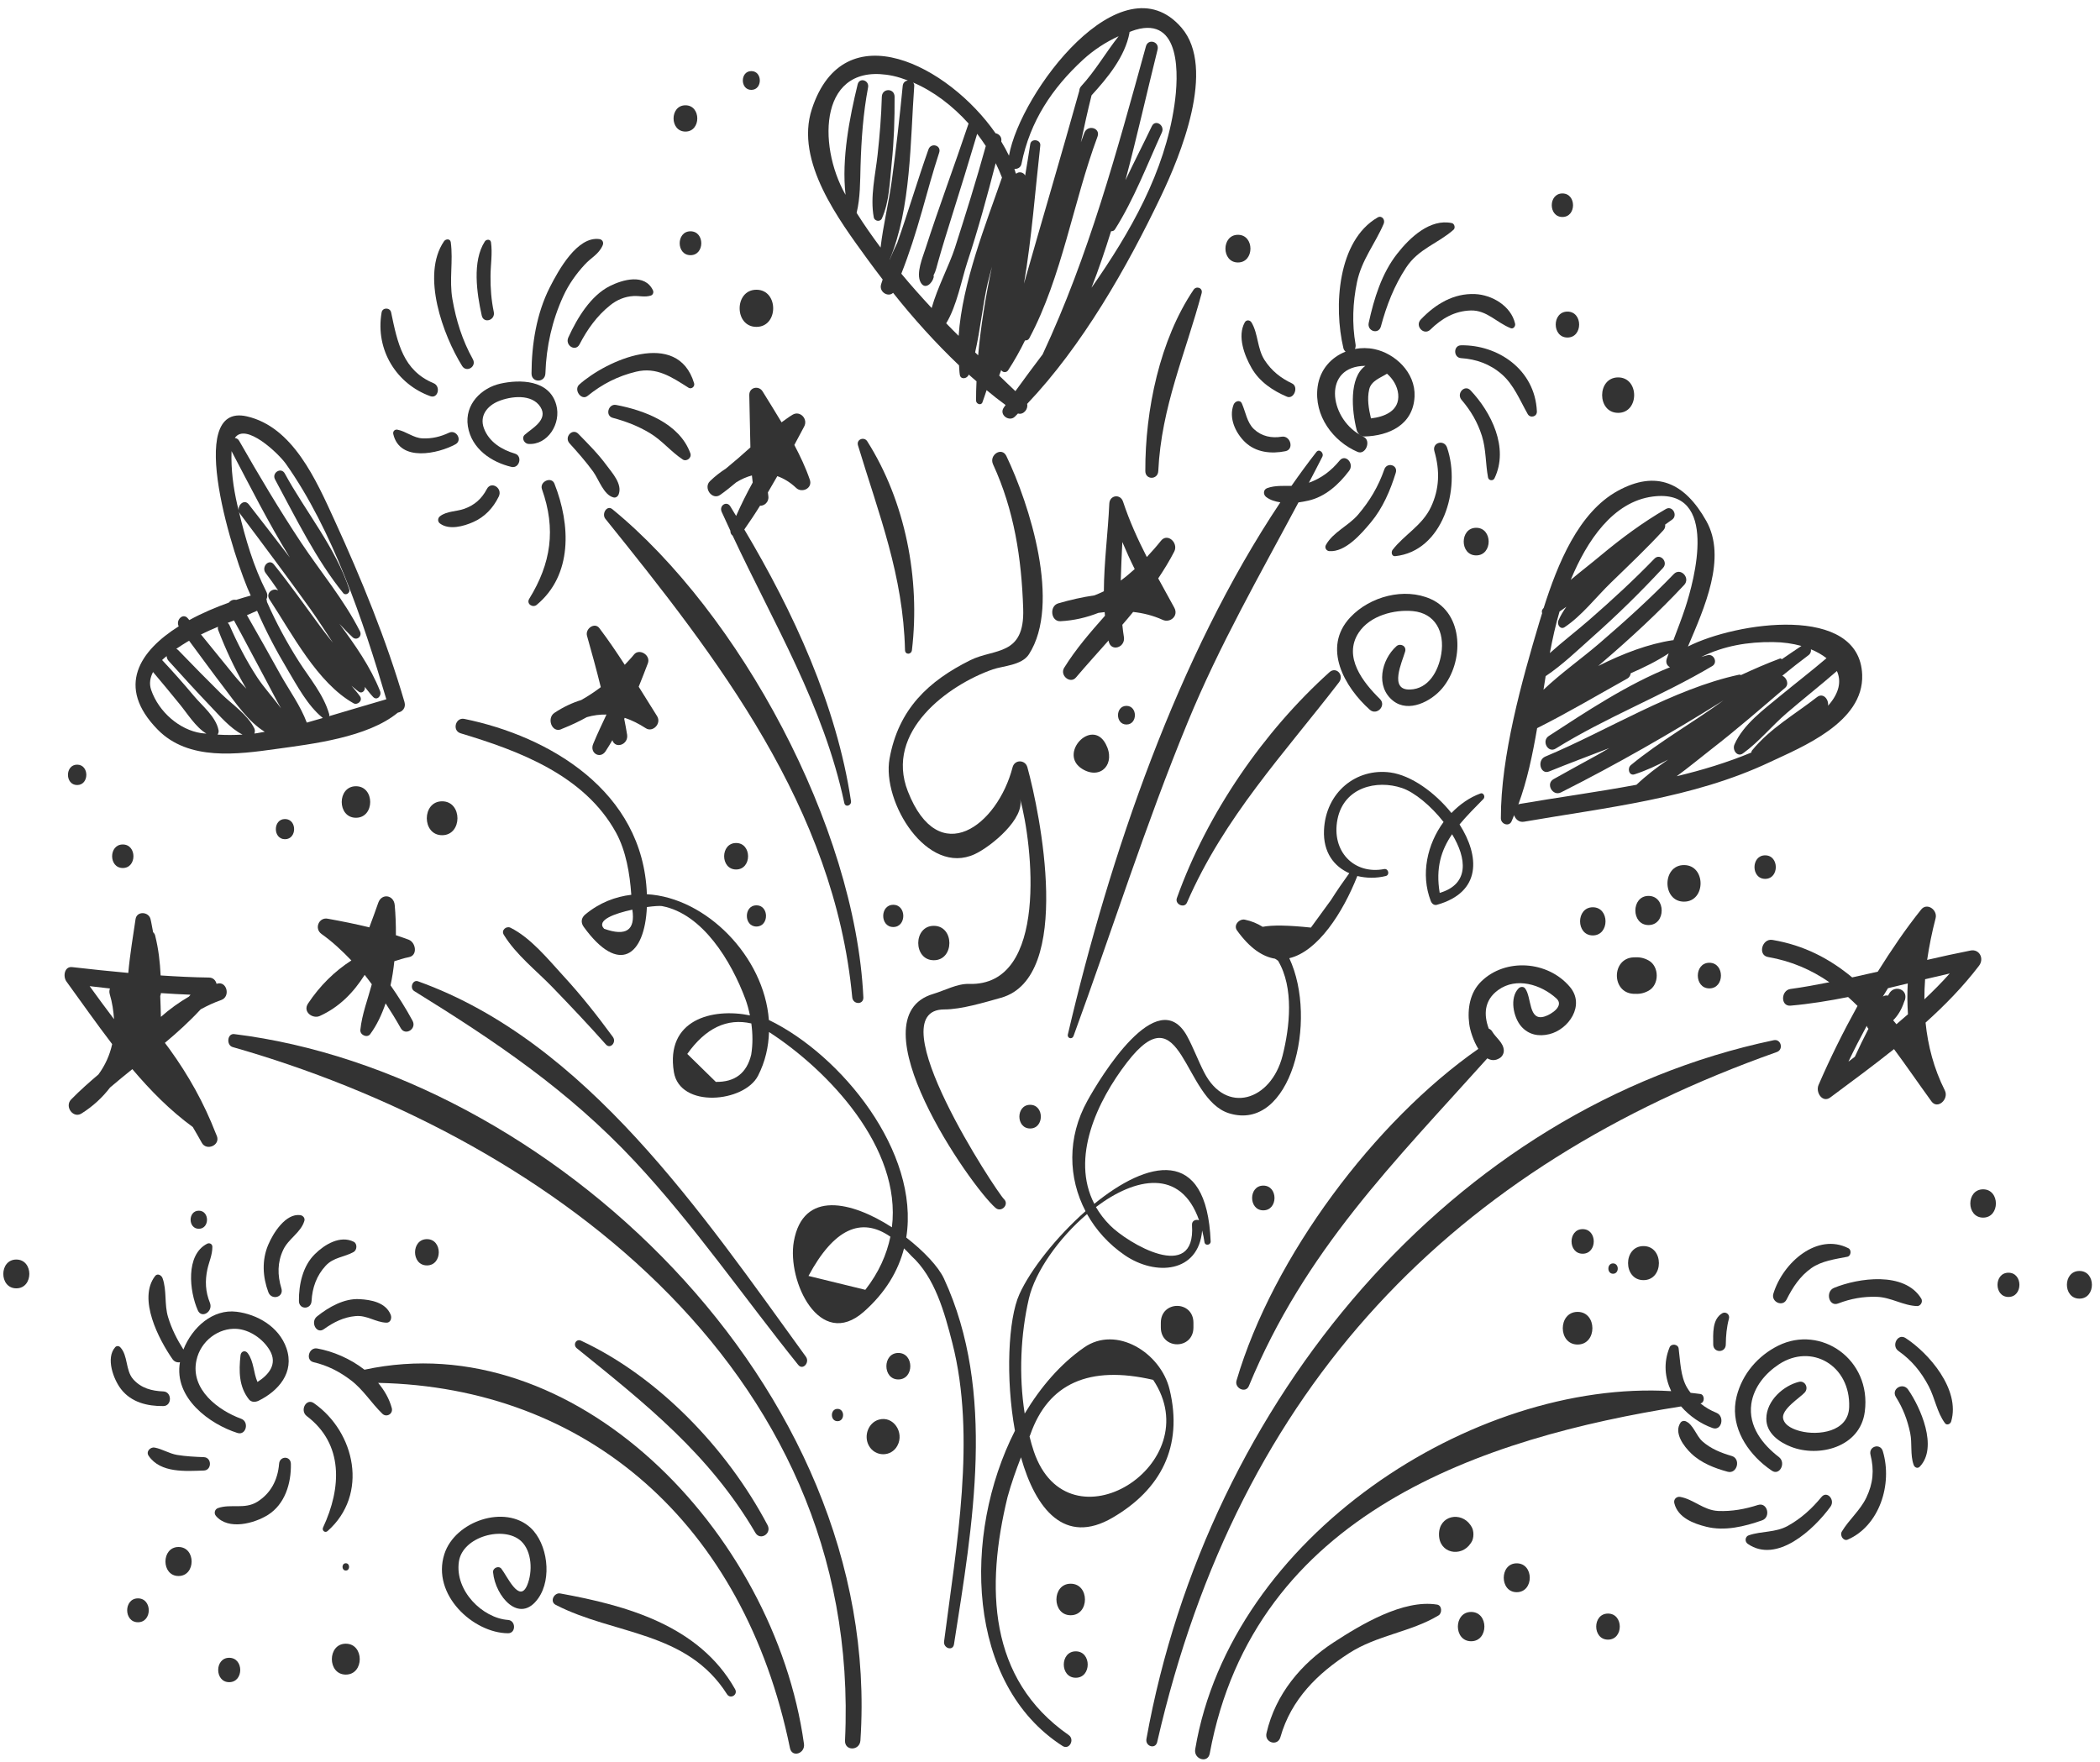 <svg width="205" height="172" viewBox="0 0 205 172" fill="none" xmlns="http://www.w3.org/2000/svg">
<path fill-rule="evenodd" clip-rule="evenodd" d="M100.919 141.704C100.759 141.232 100.625 140.746 100.503 140.254C100.529 140.192 100.548 140.13 100.58 140.069C102.331 135.06 106.333 133.281 112.571 134.725C118.075 142.956 104.281 151.618 100.919 141.704ZM117.052 119.139C116.733 119.029 116.33 119.173 116.362 119.618C116.752 125.365 110.078 121.376 108.359 119.638C107.79 119.07 107.343 118.468 106.985 117.853C110.846 114.938 115.275 114.062 117.052 119.139ZM140.543 87.179C140.134 84.75 140.684 83.005 141.751 81.452C143.176 83.799 143.464 86.317 140.543 87.179ZM114.169 135.642C113.3 132.077 108.979 129.368 105.828 131.564C103.533 133.158 101.596 135.409 100.03 138.016C99.442 134.294 99.634 130.264 100.439 126.788C101.059 124.134 103.373 120.87 106.115 118.537C106.991 120.104 108.238 121.486 109.797 122.553C112.808 124.613 116.995 124.284 117.353 120.145C117.442 120.507 117.525 120.884 117.583 121.294C117.647 121.664 118.196 121.575 118.184 121.205C117.8 111.797 111.964 113.35 106.825 117.538C104.498 113.042 107.113 107.494 110.027 103.717C115.441 96.704 115.467 107.302 119.98 108.698C126.007 110.566 128.705 99.639 125.86 93.556C128.641 92.899 131.083 89.129 132.502 85.53C133.384 85.749 134.349 85.763 135.282 85.53C135.704 85.421 135.525 84.771 135.116 84.853C132.201 85.414 129.939 83.135 130.565 79.988C131.191 76.861 134.394 76.109 136.855 76.937C138.076 77.347 139.686 78.674 140.92 80.255C139.328 82.417 138.657 85.352 139.674 87.98C139.782 88.24 139.993 88.418 140.275 88.342C144.659 87.104 144.436 83.567 142.48 80.495C143.164 79.673 143.956 78.873 144.813 78.004C145.024 77.785 144.806 77.361 144.525 77.47C143.451 77.86 142.499 78.538 141.687 79.379C140.051 77.34 137.743 75.705 135.743 75.424C132.387 74.959 129.402 77.368 129.248 81.062C129.152 83.218 130.233 84.607 131.716 85.257C131.096 86.112 130.501 86.974 129.939 87.864C129.28 88.76 128.628 89.663 127.97 90.566C125.765 90.334 124.211 90.306 123.259 90.491C122.741 90.169 122.166 89.923 121.52 89.793C121.015 89.683 120.363 90.299 120.76 90.853C122.006 92.585 123.259 93.412 124.467 93.604C124.569 93.672 124.652 93.734 124.761 93.802C126.327 96.43 125.912 100.268 125.202 103.074C124.077 107.494 119.673 108.862 117.544 104.695C116.95 103.539 116.502 102.3 115.876 101.151C112.993 95.93 107.375 105.263 106.16 107.459C104.147 111.079 104.281 115.034 105.968 118.256C103.118 120.774 100.593 123.976 99.512 126.364C98.413 128.8 98.151 134.575 99.078 139.693C93.907 149.874 94.348 164.461 103.731 170.475C104.383 170.893 104.946 169.839 104.319 169.401C96.451 163.921 96.221 154.951 98.355 146.165C98.72 144.838 99.174 143.558 99.666 142.286C101.098 147.356 103.942 150.914 108.615 148.177C113.274 145.46 115.537 141.259 114.169 135.642Z" fill="#333333"/>
<path fill-rule="evenodd" clip-rule="evenodd" d="M84.472 125.933C82.625 125.482 80.771 125.03 78.924 124.578C81.385 119.994 84.05 118.756 86.92 120.747C86.556 122.485 85.802 124.229 84.472 125.933ZM73.331 102.978C72.896 104.777 71.746 105.66 69.879 105.632C68.952 104.729 68.019 103.812 67.092 102.902C68.895 100.364 70.985 99.386 73.344 99.926C73.484 100.939 73.497 101.965 73.331 102.978ZM58.974 90.682C58.182 89.855 59.952 89.198 61.729 88.815C62.036 90.819 61.122 91.449 58.974 90.682ZM88.467 120.829C89.803 112.488 82.139 103.012 75.063 99.591H75.057C74.596 93.392 68.933 87.631 63.148 87.309C62.79 77.245 53.618 71.88 45.321 70.19C44.471 70.019 44.113 71.326 44.956 71.593C50.543 73.276 57.038 75.637 60.144 81.309C61.109 83.088 61.48 85.284 61.627 87.364C60.074 87.549 58.54 88.124 57.14 89.28C56.731 89.615 56.673 90.08 56.993 90.511C60.413 95.226 62.937 93.351 63.148 88.561C63.851 88.466 64.42 88.431 64.618 88.466C68.601 89.218 71.388 93.857 72.762 97.538C72.954 98.051 73.094 98.599 73.209 99.139C69.528 98.387 64.957 99.557 65.782 104.661C66.364 108.253 72.666 107.651 74.002 105.024C74.712 103.635 75.025 102.198 75.069 100.761C80.841 104.497 88.032 112.057 87.067 119.83C83.162 117.305 78.387 116.149 77.492 121.219C76.814 125.085 80.017 131.872 84.325 128.075C86.441 126.207 87.681 124.099 88.25 121.889C88.486 122.129 88.723 122.341 88.966 122.622C91.267 124.708 92.207 128.157 92.967 131.126C95.319 140.308 93.344 151.023 92.162 160.26C92.072 160.931 93.018 161.238 93.127 160.547C94.949 148.902 97.263 135.895 92.149 124.838C91.612 123.682 90.206 122.177 88.467 120.829Z" fill="#333333"/>
<path fill-rule="evenodd" clip-rule="evenodd" d="M100.292 74.911C100.082 74.159 99.052 74.138 98.848 74.911C97.378 80.59 91.65 84.976 88.627 77.272C86.326 71.422 92.571 66.872 96.924 65.353C97.927 65.011 99.743 64.963 100.439 63.889C103.616 58.969 100.491 49.219 98.241 44.525C97.8 43.595 96.515 44.416 96.943 45.34C99.001 49.814 99.724 54.494 99.883 59.441C100.037 64.087 97.064 63.293 94.725 64.457C90.653 66.482 87.713 69.212 86.837 74.07C86.07 78.319 90.513 85.571 95.172 83.389C96.764 82.643 100.107 79.892 99.57 77.956C100.791 82.356 102.421 96.314 94.591 96.067C93.453 96.026 92.2 96.717 91.114 97.039C83.283 99.344 94.731 115.814 97.186 117.935C97.748 118.427 98.56 117.599 97.998 117.066C97.295 116.395 85.533 98.558 92.181 98.558C93.837 98.558 96.048 97.887 97.71 97.422C104.831 95.424 101.501 79.29 100.292 74.911Z" fill="#333333"/>
<path fill-rule="evenodd" clip-rule="evenodd" d="M173.449 102.718C174.14 102.472 173.859 101.411 173.149 101.562C141.771 108.157 117.851 136.799 111.913 169.784C111.785 170.51 112.789 170.824 112.962 170.092C120.984 135.102 142.071 113.836 173.449 102.718Z" fill="#333333"/>
<path fill-rule="evenodd" clip-rule="evenodd" d="M123.7 47.659C123.323 47.796 123.285 48.275 123.598 48.521C123.994 48.829 124.48 48.966 124.985 49.048C114.937 64.094 108.327 83.553 104.243 101C104.16 101.384 104.658 101.514 104.792 101.165C108.538 90.936 111.804 80.556 115.953 70.491C119.034 63.006 122.99 56.116 126.755 49.055C127.094 49.007 127.427 48.946 127.727 48.877C129.357 48.508 130.687 47.317 131.703 45.962C132.227 45.271 131.345 44.279 130.776 44.963C129.919 46.003 128.961 46.708 127.772 47.132C128.213 46.291 128.654 45.449 129.082 44.601C129.274 44.224 128.782 43.773 128.507 44.129C127.669 45.203 126.864 46.304 126.071 47.44C125.266 47.447 124.454 47.386 123.7 47.659Z" fill="#333333"/>
<path fill-rule="evenodd" clip-rule="evenodd" d="M84.28 97.374C83.481 80.625 72.142 59.831 59.773 49.712C59.236 49.281 58.712 50.177 59.096 50.656C69.975 64.162 81.461 78.839 83.194 97.374C83.264 98.099 84.312 98.127 84.28 97.374Z" fill="#333333"/>
<path fill-rule="evenodd" clip-rule="evenodd" d="M70.288 48.33C70.838 47.947 71.356 47.522 71.873 47.091C72.372 46.783 72.883 46.558 73.401 46.421C73.42 46.653 73.458 46.879 73.478 47.112C72.889 48.179 72.346 49.267 71.86 50.376C71.669 50.068 71.483 49.746 71.291 49.438C70.94 48.87 70.179 49.356 70.448 49.972C70.723 50.588 71.01 51.197 71.298 51.819C71.291 52.018 71.368 52.189 71.522 52.305C75.529 60.878 80.394 68.877 82.42 78.401C82.516 78.866 83.142 78.661 83.072 78.209C81.666 68.843 77.441 59.729 72.659 51.696C73.184 50.943 73.701 50.177 74.194 49.377C74.603 49.404 75.082 49.021 75.005 48.446C74.986 48.323 74.98 48.2 74.961 48.077C75.274 47.55 75.581 47.023 75.881 46.489C76.507 46.708 77.134 47.084 77.735 47.652C78.278 48.159 79.352 47.687 79.052 46.831C78.642 45.634 78.112 44.532 77.543 43.444C77.863 42.849 78.176 42.254 78.495 41.659C78.911 40.899 78.093 40.071 77.389 40.482C77.006 40.701 76.661 40.981 76.296 41.234C75.689 40.222 75.063 39.216 74.436 38.203C74.072 37.622 73.126 37.8 73.145 38.58C73.196 40.297 73.203 41.987 73.254 43.684C72.474 44.389 71.681 45.08 70.87 45.743C70.333 46.092 69.809 46.489 69.31 46.975C68.632 47.632 69.514 48.857 70.288 48.33Z" fill="#333333"/>
<path fill-rule="evenodd" clip-rule="evenodd" d="M53.241 36.459C53.33 33.811 53.899 31.286 54.992 28.905C55.523 27.749 56.245 26.743 57.082 25.833C57.728 25.128 58.437 24.848 58.834 23.951C58.962 23.65 58.795 23.377 58.501 23.343C56.353 23.055 54.532 26.36 53.663 28.07C52.378 30.609 51.898 33.599 51.886 36.459C51.879 37.396 53.209 37.389 53.241 36.459Z" fill="#333333"/>
<path fill-rule="evenodd" clip-rule="evenodd" d="M55.484 32.942C55.126 33.715 56.168 34.386 56.571 33.626C57.338 32.141 58.284 30.828 59.562 29.808C60.233 29.268 60.994 28.953 61.838 28.905C62.439 28.871 62.944 29.042 63.538 28.857C63.749 28.789 63.832 28.535 63.736 28.337C62.937 26.674 60.777 27.304 59.524 27.933C57.664 28.871 56.353 31.04 55.484 32.942Z" fill="#333333"/>
<path fill-rule="evenodd" clip-rule="evenodd" d="M57.351 38.662C58.782 37.499 60.317 36.719 62.081 36.294C64.101 35.802 65.571 36.815 67.22 37.861C67.489 38.032 67.859 37.745 67.757 37.417C66.153 32.059 59.198 35.179 56.545 37.547C55.976 38.06 56.75 39.141 57.351 38.662Z" fill="#333333"/>
<path fill-rule="evenodd" clip-rule="evenodd" d="M63.442 42.288C64.631 43 65.507 44.115 66.657 44.868C67.009 45.093 67.552 44.717 67.392 44.259C66.319 41.296 62.822 40.044 60.144 39.538C59.383 39.394 59.044 40.591 59.818 40.797C61.096 41.139 62.292 41.597 63.442 42.288Z" fill="#333333"/>
<path fill-rule="evenodd" clip-rule="evenodd" d="M56.456 42.357C55.887 41.768 55.049 42.671 55.593 43.28C56.398 44.17 57.197 45.073 57.907 46.051C58.469 46.838 58.923 48.302 59.869 48.562C60.112 48.631 60.323 48.48 60.406 48.234C60.751 47.235 59.754 46.168 59.211 45.429C58.392 44.313 57.408 43.335 56.456 42.357Z" fill="#333333"/>
<path fill-rule="evenodd" clip-rule="evenodd" d="M52.39 59.058C55.906 56.144 55.708 51.231 54.123 47.221C53.829 46.482 52.64 47.023 52.908 47.769C54.295 51.676 53.79 55.008 51.668 58.456C51.349 58.969 52.013 59.373 52.39 59.058Z" fill="#333333"/>
<path fill-rule="evenodd" clip-rule="evenodd" d="M46.196 50.971C47.302 50.485 48.14 49.609 48.689 48.48C49.092 47.653 47.948 46.927 47.526 47.748C47.014 48.72 46.311 49.322 45.327 49.678C44.566 49.952 43.633 49.89 42.962 50.396C42.713 50.588 42.7 50.937 42.962 51.121C43.863 51.778 45.27 51.382 46.196 50.971Z" fill="#333333"/>
<path fill-rule="evenodd" clip-rule="evenodd" d="M44.458 43.382C45.174 42.993 44.547 41.912 43.838 42.247C42.994 42.644 42.163 42.842 41.243 42.801C40.361 42.767 39.638 42.11 38.794 41.953C38.551 41.905 38.328 42.103 38.392 42.384C39.037 45.154 42.802 44.285 44.458 43.382Z" fill="#333333"/>
<path fill-rule="evenodd" clip-rule="evenodd" d="M42.01 38.682C42.764 38.949 43.052 37.718 42.329 37.416C39.351 36.178 38.807 33.51 38.181 30.499C38.079 30.013 37.343 30 37.254 30.499C36.608 34.214 38.763 37.519 42.01 38.682Z" fill="#333333"/>
<path fill-rule="evenodd" clip-rule="evenodd" d="M46.158 35.07C45.135 33.229 44.528 31.3 44.164 29.206C43.838 27.338 44.253 25.491 44.004 23.65C43.947 23.274 43.505 23.322 43.346 23.555C41.083 26.852 43.263 32.757 45.11 35.727C45.538 36.425 46.561 35.795 46.158 35.07Z" fill="#333333"/>
<path fill-rule="evenodd" clip-rule="evenodd" d="M48.203 30.458C47.961 29.295 47.871 28.139 47.884 26.955C47.89 25.84 48.088 24.759 47.929 23.65C47.877 23.329 47.475 23.356 47.334 23.568C46.075 25.505 46.548 28.659 47.027 30.807C47.206 31.628 48.37 31.279 48.203 30.458Z" fill="#333333"/>
<path fill-rule="evenodd" clip-rule="evenodd" d="M133.288 35.72C131.677 36.849 131.952 40.085 132.438 41.987C132.489 42.165 132.591 42.322 132.732 42.439C129.728 40.701 129.12 35.74 133.288 35.72ZM133.659 38.019C133.851 37.177 134.771 36.89 135.397 36.486C135.979 36.992 136.407 37.69 136.491 38.47C136.657 40.133 135.129 40.701 133.831 40.851C133.614 39.921 133.441 38.956 133.659 38.019ZM132.527 44.122C133.314 44.464 133.889 43.007 133.109 42.651C132.975 42.589 132.86 42.514 132.738 42.446C132.879 42.555 133.045 42.623 133.218 42.617C135.538 42.548 137.954 41.522 138.089 38.71C138.191 36.356 136.165 34.509 134.183 34.091C133.544 33.955 132.892 33.955 132.265 34.071C132.323 33.948 132.355 33.804 132.329 33.633C131.971 31.594 132.054 29.562 132.47 27.543C132.924 25.368 134.234 23.814 135.071 21.858C135.25 21.447 134.886 21.002 134.49 21.228C130.565 23.493 130.182 29.938 131.14 33.989C131.179 34.153 131.262 34.255 131.358 34.331C129.977 34.878 128.865 36.048 128.628 37.745C128.232 40.605 130.169 43.116 132.527 44.122Z" fill="#333333"/>
<path fill-rule="evenodd" clip-rule="evenodd" d="M134.803 31.867C135.353 29.815 136.107 27.885 137.258 26.134C138.472 24.28 140.351 23.794 141.892 22.432C142.096 22.254 141.988 21.837 141.726 21.782C139.616 21.331 137.641 23.171 136.382 24.786C134.886 26.695 134.132 29.131 133.614 31.519C133.435 32.346 134.586 32.695 134.803 31.867Z" fill="#333333"/>
<path fill-rule="evenodd" clip-rule="evenodd" d="M139.623 32.188C140.767 31.073 142.007 30.362 143.573 30.314C145.132 30.266 146.123 31.518 147.478 32.044C147.734 32.147 147.964 31.846 147.9 31.593C147.498 29.842 145.606 28.782 144.001 28.713C141.917 28.617 140.147 29.671 138.696 31.196C138.088 31.832 139.003 32.79 139.623 32.188Z" fill="#333333"/>
<path fill-rule="evenodd" clip-rule="evenodd" d="M142.62 34.967C144.097 35.063 145.452 35.535 146.609 36.548C147.772 37.56 148.373 39.086 149.134 40.427C149.37 40.851 150.054 40.701 150.029 40.167C149.85 36.055 146.181 33.647 142.62 33.715C141.86 33.729 141.873 34.919 142.62 34.967Z" fill="#333333"/>
<path fill-rule="evenodd" clip-rule="evenodd" d="M145.261 46.619C145.318 46.934 145.753 46.982 145.887 46.708C147.332 43.725 145.561 40.236 143.554 38.114C142.985 37.506 142.141 38.416 142.678 39.045C143.573 40.092 144.238 41.214 144.666 42.569C145.075 43.869 145.011 45.278 145.261 46.619Z" fill="#333333"/>
<path fill-rule="evenodd" clip-rule="evenodd" d="M135.947 53.68C135.775 53.899 135.858 54.337 136.19 54.303C140.824 53.831 142.659 47.748 141.259 43.698C140.978 42.877 139.776 43.198 140.025 44.06C140.569 45.956 140.524 47.728 139.687 49.507C138.83 51.32 137.111 52.182 135.947 53.68Z" fill="#333333"/>
<path fill-rule="evenodd" clip-rule="evenodd" d="M135.135 45.833C134.554 47.509 133.697 48.932 132.572 50.252C131.645 51.334 130.124 51.956 129.434 53.208C129.28 53.489 129.485 53.783 129.753 53.81C131.326 53.934 132.873 52.141 133.831 50.991C134.969 49.63 135.724 47.885 136.254 46.161C136.491 45.388 135.391 45.093 135.135 45.833Z" fill="#333333"/>
<path fill-rule="evenodd" clip-rule="evenodd" d="M125.483 44.053C126.359 43.876 125.976 42.5 125.119 42.637C124.141 42.801 123.163 42.61 122.409 41.898C121.725 41.255 121.603 40.236 121.233 39.401C121.047 38.983 120.549 39.175 120.421 39.51C119.922 40.824 120.619 42.275 121.539 43.164C122.62 44.197 124.122 44.327 125.483 44.053Z" fill="#333333"/>
<path fill-rule="evenodd" clip-rule="evenodd" d="M121.507 31.485C120.766 32.832 121.482 34.721 122.179 35.932C122.952 37.287 124.275 38.156 125.624 38.73C126.308 39.025 126.806 37.766 126.129 37.437C125.029 36.917 124.128 36.212 123.438 35.145C122.722 34.023 122.831 32.586 122.172 31.485C122.012 31.224 121.654 31.204 121.507 31.485Z" fill="#333333"/>
<path fill-rule="evenodd" clip-rule="evenodd" d="M45.672 41.611C46.024 43.842 48.005 45.135 49.923 45.586C50.709 45.771 51.042 44.512 50.255 44.286C49.009 43.917 47.756 43.178 47.245 41.83C46.772 40.571 47.596 39.613 48.645 39.182C49.846 38.682 51.924 38.416 52.761 39.743C53.547 40.995 51.924 41.823 51.227 42.446C50.869 42.767 51.189 43.315 51.572 43.342C53.445 43.486 54.813 41.365 54.301 39.524C53.624 37.054 50.722 37.034 48.843 37.458C47.015 37.868 45.34 39.462 45.672 41.611Z" fill="#333333"/>
<path fill-rule="evenodd" clip-rule="evenodd" d="M8.752 96.286C9.41 96.361 10.075 96.444 10.733 96.512C10.676 96.669 10.65 96.854 10.714 97.073C10.963 97.901 11.078 98.715 11.13 99.509C10.324 98.441 9.531 97.367 8.752 96.286ZM15.713 96.963C16.671 97.032 17.637 97.08 18.602 97.121C18.544 97.183 18.5 97.244 18.442 97.306C17.477 97.867 16.563 98.523 15.706 99.283C15.693 98.606 15.668 97.921 15.642 97.244C15.681 97.162 15.7 97.073 15.713 96.963ZM18.819 110.039C19.113 110.552 19.42 111.058 19.701 111.578C20.142 112.399 21.523 111.838 21.171 110.915C21.146 110.846 21.114 110.785 21.082 110.709C21.088 110.709 21.088 110.709 21.088 110.709C21.082 110.696 21.076 110.682 21.069 110.675C19.906 107.678 18.404 104.996 16.55 102.43C16.39 102.218 16.237 102.013 16.096 101.821C17.317 100.802 18.5 99.728 19.593 98.544C20.225 98.202 20.884 97.887 21.593 97.641C22.533 97.312 22.143 95.739 21.178 96.047C21.165 96.047 21.152 96.053 21.14 96.06C21.056 95.718 20.807 95.445 20.398 95.445C18.819 95.424 17.247 95.342 15.681 95.239C15.617 93.926 15.476 92.667 15.144 91.339C15.112 91.202 15.035 91.1 14.946 91.018C14.856 90.594 14.799 90.169 14.696 89.745C14.524 88.999 13.348 88.924 13.232 89.745C13.009 91.278 12.689 93.139 12.523 94.993C10.695 94.822 8.867 94.637 7.039 94.425C6.278 94.343 6.131 95.349 6.489 95.835C7.959 97.86 9.416 99.94 10.95 101.945C10.714 103.019 10.267 104.011 9.615 104.9C8.701 105.68 7.799 106.474 6.949 107.343C6.272 108.041 7.147 109.225 7.946 108.725C9.084 108.014 10.005 107.145 10.746 106.18C11.462 105.571 12.191 104.969 12.919 104.387C14.703 106.495 16.627 108.438 18.819 110.039Z" fill="#333333"/>
<path fill-rule="evenodd" clip-rule="evenodd" d="M187.857 97.573C187.857 96.923 187.876 96.266 187.927 95.609C188.733 95.417 189.532 95.233 190.331 95.048C189.545 95.931 188.714 96.765 187.857 97.573ZM185.128 100.002C185.025 99.865 184.91 99.749 184.808 99.618C185.294 99.139 185.645 98.524 185.869 97.846C185.876 97.833 185.882 97.826 185.882 97.819V97.812C185.901 97.744 185.946 97.682 185.965 97.607C186.253 96.587 184.993 96.17 184.469 96.93C184.412 97.019 184.361 97.121 184.303 97.21C184.124 97.169 183.945 97.203 183.798 97.306C183.964 97.032 184.137 96.765 184.303 96.485C184.949 96.334 185.588 96.177 186.234 96.019C186.176 97.025 186.189 98.031 186.253 99.03C185.876 99.359 185.505 99.68 185.128 100.002ZM181.069 103.176C180.858 103.334 180.653 103.498 180.442 103.655C181.005 102.465 181.612 101.302 182.232 100.152C182.258 100.268 182.315 100.371 182.398 100.446C181.932 101.343 181.491 102.253 181.069 103.176ZM192.376 92.804C190.957 93.084 189.538 93.392 188.126 93.721C188.324 92.366 188.599 91.011 188.95 89.663C189.167 88.842 188.119 88.096 187.55 88.794C186.003 90.724 184.623 92.769 183.306 94.87C182.475 95.062 181.644 95.246 180.807 95.431C178.633 93.625 176.128 92.29 173.021 91.77C172.005 91.606 171.564 93.262 172.593 93.44C174.9 93.837 176.856 94.713 178.582 95.903C177.323 96.15 176.057 96.389 174.785 96.56C173.846 96.69 173.795 98.264 174.785 98.189C176.677 98.024 178.55 97.716 180.41 97.347C180.724 97.627 181.03 97.915 181.331 98.216C179.95 100.713 178.672 103.279 177.528 105.927C177.208 106.659 177.917 107.72 178.672 107.152C180.749 105.605 182.852 104.059 184.891 102.431C186.08 104.032 187.224 105.708 188.42 107.357C188.464 107.418 188.509 107.48 188.547 107.535C189.148 108.363 190.28 107.309 189.851 106.461C188.778 104.326 188.202 102.102 187.972 99.844C189.851 98.154 191.628 96.341 193.188 94.295C193.725 93.591 193.226 92.646 192.376 92.804Z" fill="#333333"/>
<path fill-rule="evenodd" clip-rule="evenodd" d="M109.561 52.921C109.938 53.81 110.334 54.693 110.769 55.562C110.328 55.959 109.874 56.342 109.407 56.684C109.439 55.425 109.503 54.173 109.561 52.921ZM105.035 66.147C106.058 64.943 107.138 63.752 108.218 62.534C108.225 62.568 108.231 62.602 108.231 62.63C108.468 63.677 109.874 63.218 109.714 62.199C109.644 61.802 109.606 61.405 109.561 61.002C109.919 60.591 110.27 60.174 110.616 59.749C111.593 59.859 112.559 60.092 113.505 60.523C114.214 60.844 115.084 60.153 114.63 59.325C114.106 58.367 113.588 57.423 113.064 56.472C113.626 55.63 114.163 54.761 114.63 53.852C115.058 53.003 113.971 52.004 113.339 52.791C112.897 53.345 112.431 53.872 111.951 54.385C111.063 52.647 110.258 50.875 109.631 48.98C109.375 48.193 108.327 48.33 108.289 49.171C108.161 52.032 107.771 54.885 107.758 57.724C107.464 57.882 107.151 57.998 106.844 58.128C105.668 58.299 104.486 58.566 103.309 58.908C102.415 59.168 102.574 60.707 103.527 60.653C104.856 60.584 106.077 60.29 107.228 59.838C107.432 59.811 107.63 59.79 107.835 59.763C107.841 59.879 107.854 60.002 107.867 60.119C106.442 61.727 105.035 63.348 103.885 65.196C103.424 65.942 104.479 66.811 105.035 66.147Z" fill="#333333"/>
<path fill-rule="evenodd" clip-rule="evenodd" d="M63.04 71.1C63.711 71.545 64.599 70.656 64.145 69.924C63.545 68.966 62.95 68.001 62.349 67.05C62.663 66.284 62.956 65.517 63.244 64.764C63.551 63.957 62.394 63.266 61.883 63.916C61.601 64.272 61.288 64.58 60.988 64.908C60.202 63.697 59.39 62.493 58.514 61.337C58.054 60.714 57.101 61.385 57.306 62.089C57.779 63.752 58.233 65.415 58.648 67.091C58.041 67.556 57.402 67.974 56.737 68.35C55.868 68.617 54.998 69.02 54.123 69.602C53.356 70.108 53.854 71.559 54.762 71.21C54.826 71.183 54.89 71.141 54.954 71.121C54.96 71.121 54.96 71.121 54.96 71.121C55.766 70.799 56.539 70.437 57.287 70.019C57.932 69.835 58.565 69.752 59.204 69.766C58.757 70.717 58.309 71.661 57.907 72.633C57.536 73.509 58.559 74.138 59.096 73.379C59.339 73.023 59.556 72.64 59.78 72.27C60.054 73.153 61.365 72.715 61.218 71.73C61.141 71.21 61.032 70.697 60.937 70.19C60.956 70.149 60.969 70.122 60.988 70.088C61.665 70.314 62.343 70.649 63.04 71.1Z" fill="#333333"/>
<path fill-rule="evenodd" clip-rule="evenodd" d="M22.872 100.966C22.181 100.877 22.073 102.047 22.712 102.232C52.23 110.641 84.236 133.021 82.49 169.935C82.439 170.982 83.922 170.961 83.993 169.935C86.3 135.252 53.349 104.716 22.872 100.966Z" fill="#333333"/>
<path fill-rule="evenodd" clip-rule="evenodd" d="M40.437 96.765C48.319 101.644 55.459 106.433 61.953 113.378C67.738 119.57 72.596 126.638 77.92 133.261C78.374 133.829 79.077 133.022 78.668 132.461C68.492 118.427 57.242 101.719 40.815 95.814C40.284 95.616 39.964 96.471 40.437 96.765Z" fill="#333333"/>
<path fill-rule="evenodd" clip-rule="evenodd" d="M36.136 100.973C36.775 100.111 37.261 99.078 37.644 97.963C38.162 98.756 38.66 99.564 39.121 100.385C39.562 101.172 40.706 100.46 40.271 99.66C39.619 98.448 38.891 97.306 38.123 96.204C38.29 95.438 38.411 94.644 38.494 93.851C38.967 93.714 39.427 93.543 39.913 93.454C40.795 93.29 40.597 92.031 39.913 91.757C39.498 91.593 39.069 91.456 38.648 91.312C38.654 90.286 38.616 89.287 38.532 88.37C38.443 87.371 37.261 87.193 36.928 88.137C36.647 88.931 36.359 89.745 36.052 90.546C34.704 90.211 33.342 89.944 31.981 89.697C31.137 89.54 30.645 90.662 31.393 91.196C32.447 91.942 33.393 92.831 34.301 93.775C32.665 94.829 31.226 96.239 30.069 97.983C29.526 98.804 30.536 99.502 31.207 99.201C33.144 98.325 34.518 96.888 35.599 95.185C35.842 95.486 36.065 95.794 36.295 96.102C35.899 97.586 35.337 99.016 35.177 100.549C35.126 101.055 35.842 101.37 36.136 100.973Z" fill="#333333"/>
<path fill-rule="evenodd" clip-rule="evenodd" d="M164.104 137.318C164.935 138.269 166.022 139.015 167.172 139.426C168.061 139.754 168.406 138.29 167.556 137.941C166.981 137.708 166.463 137.407 165.996 137.024C166.425 136.963 166.425 136.176 165.996 136.107C165.683 136.059 165.357 136.032 165.038 135.991C164.916 135.827 164.788 135.663 164.68 135.471C164.04 134.356 164.034 132.926 163.868 131.667C163.817 131.229 163.152 131.154 162.986 131.544C162.359 133.069 162.532 134.54 163.139 135.827C143.79 134.657 120.146 150.093 116.675 170.79C116.509 171.775 117.909 172.206 118.094 171.207C122.415 147.732 144.819 140.37 164.104 137.318Z" fill="#333333"/>
<path fill-rule="evenodd" clip-rule="evenodd" d="M35.579 133.733C34.186 132.645 32.492 131.934 30.964 131.66C30.152 131.516 29.788 132.81 30.613 133.001C31.968 133.316 33.131 133.911 34.25 134.76C35.464 135.676 36.25 136.997 37.331 138.037C37.721 138.42 38.398 138.057 38.245 137.476C37.995 136.552 37.516 135.738 36.915 135.02C57.319 135.444 72.634 148.759 77.115 170.674C77.313 171.645 78.617 171.208 78.483 170.263C75.6 149.545 56.091 129.32 35.579 133.733Z" fill="#333333"/>
<path fill-rule="evenodd" clip-rule="evenodd" d="M29.711 119.208C29.801 118.906 29.558 118.674 29.302 118.64C27.896 118.462 26.682 120.35 26.177 121.554C25.55 123.046 25.64 124.674 26.196 126.166C26.503 126.987 27.736 126.672 27.468 125.79C27.078 124.503 27.072 123.265 27.64 122.047C28.158 120.932 29.36 120.364 29.711 119.208Z" fill="#333333"/>
<path fill-rule="evenodd" clip-rule="evenodd" d="M30.414 127.035C30.485 125.701 30.913 124.538 31.795 123.58C32.568 122.745 33.61 122.752 34.524 122.239C34.863 122.047 34.895 121.418 34.524 121.24C33.214 120.59 31.699 121.493 30.734 122.451C29.564 123.6 29.162 125.4 29.181 127.035C29.2 127.89 30.363 127.876 30.414 127.035Z" fill="#333333"/>
<path fill-rule="evenodd" clip-rule="evenodd" d="M31.622 129.771C32.569 129.094 33.553 128.601 34.697 128.499C35.816 128.389 36.653 129.101 37.714 129.142C38.123 129.162 38.277 128.697 38.136 128.362C37.644 127.151 36.206 126.905 35.087 126.843C33.598 126.761 32.096 127.609 30.945 128.533C30.267 129.073 30.894 130.304 31.622 129.771Z" fill="#333333"/>
<path fill-rule="evenodd" clip-rule="evenodd" d="M30.638 136.997C29.89 136.477 29.238 137.722 29.948 138.263C33.553 140.993 33.342 145.276 31.539 149.135C31.399 149.436 31.731 149.703 31.974 149.491C36.014 145.926 34.684 139.823 30.638 136.997Z" fill="#333333"/>
<path fill-rule="evenodd" clip-rule="evenodd" d="M27.244 142.922C27.116 144.516 26.419 145.81 25.128 146.624C23.888 147.404 22.527 146.802 21.274 147.246C20.961 147.363 20.858 147.753 21.082 148.013C22.297 149.436 24.834 148.745 26.17 147.903C27.8 146.87 28.439 144.852 28.395 142.922C28.375 142.122 27.302 142.142 27.244 142.922Z" fill="#333333"/>
<path fill-rule="evenodd" clip-rule="evenodd" d="M19.899 142.272C19.024 142.238 18.154 142.197 17.285 142.053C16.518 141.923 15.847 141.478 15.093 141.335C14.696 141.26 14.217 141.711 14.511 142.142C15.668 143.852 18.167 143.633 19.899 143.578C20.692 143.551 20.692 142.299 19.899 142.272Z" fill="#333333"/>
<path fill-rule="evenodd" clip-rule="evenodd" d="M15.943 135.854C14.824 135.806 13.789 135.553 12.996 134.657C12.236 133.788 12.51 132.344 11.737 131.537C11.603 131.4 11.379 131.386 11.245 131.537C10.305 132.591 11.072 134.671 11.814 135.628C12.83 136.942 14.415 137.298 15.943 137.284C16.806 137.277 16.799 135.888 15.943 135.854Z" fill="#333333"/>
<path fill-rule="evenodd" clip-rule="evenodd" d="M17.905 131.763C17.279 130.777 16.761 129.758 16.41 128.608C16.026 127.356 16.301 125.988 15.866 124.791C15.758 124.503 15.368 124.291 15.144 124.585C13.418 126.816 15.521 130.805 16.838 132.7C17.03 132.974 17.311 133.049 17.567 133.001C16.953 136.511 20.494 139.063 23.185 139.912C24.023 140.172 24.355 138.824 23.543 138.523C21.338 137.722 18.557 135.676 19.177 132.81C19.593 130.894 21.357 129.635 23.096 129.744C24.361 129.826 25.652 130.702 26.324 131.824C27.142 133.2 26.202 134.253 25.135 134.931C24.738 134.034 24.79 132.953 24.189 132.125C23.952 131.797 23.524 131.913 23.479 132.331C23.307 133.897 23.326 135.389 24.297 136.627C24.54 136.935 24.943 136.908 25.243 136.764C27.155 135.827 28.791 134.014 27.96 131.626C27.225 129.512 25.084 128.321 23.096 128.075C20.788 127.787 18.775 129.573 17.905 131.763Z" fill="#333333"/>
<path fill-rule="evenodd" clip-rule="evenodd" d="M20.731 121.739C20.731 121.452 20.456 121.322 20.226 121.431C18.084 122.519 18.493 126.091 19.311 127.938C19.689 128.793 20.839 128.047 20.488 127.192C20.053 126.118 20.002 125.064 20.245 123.928C20.411 123.176 20.731 122.533 20.731 121.739Z" fill="#333333"/>
<path fill-rule="evenodd" clip-rule="evenodd" d="M173.117 126.303C172.868 127.124 174.031 127.637 174.402 126.884C175.015 125.666 175.719 124.599 176.818 123.819C177.822 123.107 179.177 122.936 180.34 122.704C180.692 122.635 180.768 122.04 180.442 121.876C177.419 120.33 174.057 123.244 173.117 126.303Z" fill="#333333"/>
<path fill-rule="evenodd" clip-rule="evenodd" d="M187.154 127.52C187.486 127.527 187.736 127.096 187.55 126.788C185.914 124.107 181.395 124.777 179.042 125.741C178.16 126.097 178.531 127.622 179.439 127.267C180.672 126.795 181.881 126.576 183.197 126.617C184.597 126.658 185.799 127.486 187.154 127.52Z" fill="#333333"/>
<path fill-rule="evenodd" clip-rule="evenodd" d="M186.016 130.64C185.255 130.148 184.597 131.393 185.326 131.906C186.598 132.796 187.537 133.931 188.279 135.348C188.899 136.538 189.078 137.886 189.87 138.96C190.049 139.2 190.401 139.036 190.471 138.789C191.392 135.669 188.279 132.105 186.016 130.64Z" fill="#333333"/>
<path fill-rule="evenodd" clip-rule="evenodd" d="M185.083 136.408C185.767 137.496 186.202 138.632 186.47 139.912C186.681 140.938 186.457 142.033 186.809 143.025C186.905 143.299 187.205 143.415 187.41 143.196C189.212 141.301 187.467 137.394 186.266 135.67C185.748 134.931 184.578 135.615 185.083 136.408Z" fill="#333333"/>
<path fill-rule="evenodd" clip-rule="evenodd" d="M182.596 142.04C182.974 143.545 182.852 144.838 182.187 146.227C181.58 147.486 180.506 148.355 179.797 149.539C179.579 149.908 179.95 150.503 180.366 150.325C183.447 148.991 184.776 144.934 183.798 141.684C183.555 140.876 182.392 141.205 182.596 142.04Z" fill="#333333"/>
<path fill-rule="evenodd" clip-rule="evenodd" d="M177.809 146.165C176.856 147.322 175.808 148.266 174.53 148.978C173.315 149.655 171.973 149.47 170.714 149.901C170.349 150.018 170.298 150.517 170.611 150.736C173.449 152.706 177.067 149.34 178.691 147.103C179.17 146.446 178.352 145.502 177.809 146.165Z" fill="#333333"/>
<path fill-rule="evenodd" clip-rule="evenodd" d="M171.621 146.938C170.337 147.349 169.071 147.581 167.729 147.526C166.297 147.458 165.338 146.391 164.021 146.152C163.682 146.09 163.35 146.37 163.446 146.767C163.791 148.19 165.344 148.765 166.565 149.066C168.361 149.517 170.298 149.045 172.011 148.443C172.9 148.135 172.535 146.651 171.621 146.938Z" fill="#333333"/>
<path fill-rule="evenodd" clip-rule="evenodd" d="M164.513 138.749C164.379 138.701 164.168 138.749 164.072 138.872C163.35 139.877 164.379 141.225 165.095 141.91C166.079 142.854 167.39 143.353 168.649 143.695C169.582 143.949 169.972 142.423 169.045 142.156C168.022 141.855 167.019 141.465 166.194 140.733C165.555 140.165 165.299 139.043 164.513 138.749Z" fill="#333333"/>
<path fill-rule="evenodd" clip-rule="evenodd" d="M168.131 128.218C167.128 128.8 167.236 130.223 167.243 131.27C167.249 132.118 168.464 132.118 168.47 131.27C168.483 130.401 168.553 129.587 168.777 128.752C168.892 128.335 168.464 128.027 168.131 128.218Z" fill="#333333"/>
<path fill-rule="evenodd" clip-rule="evenodd" d="M176.185 135.95C176.588 135.485 176.185 134.78 175.623 134.917C174.127 135.273 172.44 136.737 172.427 138.502C172.408 139.946 173.724 140.828 174.837 141.26C177.534 142.32 181.593 141.328 182.04 137.825C182.705 132.727 177.751 129.32 173.59 131.386C171.647 132.351 170.081 134.109 169.525 136.354C168.879 138.974 170.26 141.369 172.114 142.95C172.382 143.182 172.663 143.381 172.945 143.579C173.712 144.14 174.389 142.833 173.66 142.265C172.088 141.061 170.65 139.282 170.963 137.065C171.206 135.396 172.369 134.055 173.66 133.206C176.825 131.126 180.653 133.302 180.513 137.387C180.43 139.85 177.451 140.172 175.751 139.734C175.143 139.576 174.249 139.248 174.07 138.523C173.852 137.606 175.738 136.456 176.185 135.95Z" fill="#333333"/>
<path fill-rule="evenodd" clip-rule="evenodd" d="M83.724 8.235C82.938 11.464 82.139 15.494 82.541 19.018C82.529 19.004 82.522 18.991 82.516 18.977C79.767 14.112 79.959 5.909 87.169 7.407C87.655 7.51 88.141 7.674 88.62 7.852C88.377 7.9 88.154 8.057 88.122 8.385C87.821 11.471 87.476 14.537 87.061 17.602C86.76 19.798 86.217 21.967 85.961 24.17C85.143 23.069 84.357 21.953 83.622 20.783C83.986 19.292 83.96 17.759 84.005 16.213C84.082 13.633 84.261 11.068 84.74 8.536C84.875 7.831 83.897 7.53 83.724 8.235ZM94.552 12.06C93.178 16.158 91.663 20.188 90.333 24.307C90.078 25.108 89.394 26.695 89.873 27.571C90.301 28.351 91.011 27.653 91.145 27.071C91.164 26.989 91.145 26.921 91.132 26.852C91.145 26.832 91.164 26.818 91.177 26.798C91.362 26.428 91.452 25.997 91.567 25.593C91.995 24.067 92.468 22.562 92.941 21.05C93.779 18.402 94.591 15.741 95.389 13.065C95.69 13.455 95.965 13.852 96.233 14.256C95.306 17.609 94.271 20.913 93.21 24.225C92.666 25.901 91.503 28.077 90.947 30.075C89.931 28.98 88.94 27.872 87.987 26.722C88.761 24.759 89.4 22.74 89.975 20.708C89.982 20.688 89.988 20.681 89.995 20.667C89.995 20.66 89.995 20.653 89.995 20.646C90.538 18.724 91.062 16.794 91.682 14.899C91.919 14.181 90.877 13.893 90.634 14.591C89.566 17.609 88.659 20.694 87.591 23.712C87.323 24.252 87.08 24.8 86.85 25.361L86.843 25.354C88.953 20.318 88.857 13.743 89.247 8.385C89.26 8.235 89.202 8.146 89.138 8.057C91.126 8.899 92.999 10.335 94.552 12.06ZM97.198 15.932C97.429 16.398 97.633 16.863 97.812 17.335C96.259 21.837 93.939 27.571 93.581 32.791C93.178 32.388 92.762 31.984 92.366 31.567C93.402 29.877 93.875 27.29 94.412 25.648C95.466 22.46 96.355 19.203 97.198 15.932ZM98.419 36.144C99.027 35.213 99.57 34.242 100.062 33.236C100.222 33.25 100.388 33.202 100.484 33.017C103.674 27.037 104.76 19.73 107.138 13.339C107.458 12.491 106.179 12.128 105.853 12.97C105.745 13.271 105.63 13.585 105.514 13.893C105.847 12.326 106.186 10.787 106.556 9.309C108.097 7.619 109.829 5.546 110.264 3.179C110.264 3.158 110.257 3.144 110.257 3.124C110.449 3.055 110.647 2.966 110.845 2.912C115.288 1.598 115.077 7.352 114.642 10.281C113.69 16.808 110.366 22.644 106.55 28.098C107.253 26.291 107.88 24.444 108.461 22.576C108.608 22.576 108.755 22.542 108.845 22.391C110.692 19.47 111.977 16.096 113.421 12.929C113.741 12.231 112.776 11.615 112.443 12.32C111.606 14.071 110.705 15.816 109.867 17.595C110.999 13.325 111.964 9.015 113 4.848C113.198 4.061 112.086 3.74 111.868 4.513C109.005 14.879 106.282 24.964 101.782 34.598C100.867 35.809 99.973 37.006 99.122 38.19C98.585 37.69 98.068 37.177 97.537 36.671C97.614 36.493 97.665 36.301 97.735 36.13C97.863 36.37 98.24 36.424 98.419 36.144ZM99.717 15.994C100.548 11.813 102.734 8.591 105.713 5.84C106.755 4.882 107.943 4.109 109.203 3.534C107.943 5.129 106.921 6.921 105.54 8.42C105.412 8.563 105.367 8.714 105.361 8.864C103.61 15.145 101.743 21.413 99.96 27.694C100.72 23.199 101.059 18.56 101.551 14.215C101.622 13.62 100.663 13.483 100.573 14.071C100.42 15.104 100.241 16.117 100.075 17.137C99.921 16.815 99.461 16.712 99.199 16.965C99.174 16.938 99.167 16.89 99.142 16.87C99.103 16.747 99.071 16.616 99.027 16.486C99.327 16.514 99.647 16.363 99.717 15.994ZM95.485 34.693C95.389 34.598 95.287 34.502 95.191 34.406C95.703 32.182 95.92 29.801 96.425 27.612C96.546 27.085 96.706 26.565 96.834 26.038C96.221 28.919 95.741 31.833 95.485 34.693ZM86.166 27.29C86.115 27.461 86.051 27.612 86.006 27.783C85.801 28.522 86.716 29.049 87.182 28.59C89.144 31.067 91.324 33.482 93.619 35.672C93.651 35.98 93.644 36.294 93.696 36.589C93.779 37.102 94.418 36.979 94.558 36.589C94.565 36.582 94.565 36.575 94.565 36.568C94.814 36.794 95.07 37.006 95.326 37.232C95.3 37.861 95.274 38.491 95.281 39.106C95.281 39.435 95.76 39.627 95.901 39.291C96.054 38.901 96.169 38.491 96.31 38.094C96.924 38.607 97.537 39.086 98.164 39.544C98.106 39.633 98.042 39.715 97.985 39.798C97.499 40.502 98.515 41.221 99.065 40.687C99.167 40.584 99.269 40.468 99.372 40.372C99.896 40.536 100.394 39.955 100.267 39.435C105.636 33.79 110.002 26.148 113.345 19.134C115.179 15.289 118.765 6.689 115.339 2.706C109.484 -4.095 99.596 9.008 98.496 15.2C98.272 14.735 98.023 14.277 97.742 13.818C97.825 13.373 97.524 13.072 97.186 13.011C92.603 6.415 82.401 1.071 79.256 10.643C77.569 15.761 81.96 21.55 84.638 25.251C85.13 25.929 85.642 26.606 86.166 27.29Z" fill="#333333"/>
<path fill-rule="evenodd" clip-rule="evenodd" d="M86.089 21.331C86.831 19.675 86.856 17.718 87.048 15.905C87.272 13.763 87.342 11.594 87.329 9.446C87.323 8.584 86.109 8.591 86.083 9.446C86.032 11.334 85.878 13.202 85.674 15.077C85.457 17.082 84.926 19.223 85.297 21.221C85.367 21.604 85.93 21.686 86.089 21.331Z" fill="#333333"/>
<path fill-rule="evenodd" clip-rule="evenodd" d="M14.939 65.613C15.815 66.639 16.672 67.693 17.535 68.747C18.263 69.629 19.107 71.011 20.149 71.627C19.976 71.607 19.81 71.607 19.637 71.579C17.535 71.265 15.502 69.52 14.76 67.371C14.543 66.742 14.658 66.16 14.939 65.613ZM16.269 64.06C16.275 64.21 16.326 64.375 16.454 64.518C17.79 65.996 19.133 67.474 20.507 68.911C21.415 69.855 22.469 71.121 23.677 71.723C22.872 71.771 22.06 71.778 21.235 71.723C21.319 71.607 21.37 71.456 21.331 71.285C21.082 69.985 19.74 68.918 18.934 67.953C17.931 66.756 16.889 65.579 15.822 64.443C15.962 64.306 16.116 64.183 16.269 64.06ZM18.308 62.644C18.359 62.616 18.41 62.596 18.461 62.561C19.605 64.101 20.724 65.647 21.887 67.166C22.961 68.576 24.265 70.498 25.844 71.449C25.505 71.497 25.173 71.586 24.834 71.62C24.892 71.463 24.905 71.292 24.828 71.121C24.169 69.773 22.648 68.767 21.6 67.741C20.187 66.345 18.794 64.922 17.413 63.492C17.349 63.423 17.279 63.383 17.209 63.348C17.618 63.068 18.008 62.828 18.308 62.644ZM21.287 61.193C21.261 61.296 21.255 61.405 21.306 61.528C22.028 63.396 22.859 65.189 23.85 66.913C23.914 67.016 23.984 67.132 24.048 67.241C23.652 66.838 23.275 66.441 22.942 66.037C21.83 64.676 20.724 63.314 19.618 61.946C20.168 61.672 20.724 61.432 21.287 61.193ZM22.84 60.577C23.952 62.602 25.013 64.662 26.113 66.694C26.541 67.495 26.969 68.35 27.436 69.164C26.688 68.131 25.787 67.166 25.103 66.126C24.054 64.518 23.172 62.808 22.399 61.036C22.354 60.933 22.297 60.871 22.226 60.817C22.431 60.741 22.635 60.652 22.84 60.577ZM25.096 59.633C25.947 61.603 26.944 63.492 28.037 65.326C29.027 66.988 30.025 68.897 31.514 70.101C30.99 70.245 30.472 70.409 29.948 70.553C29.334 68.904 28.235 67.399 27.391 65.894C26.311 63.944 25.218 62 24.106 60.064C24.438 59.927 24.764 59.777 25.096 59.633ZM23.319 49.931C23.345 50.006 23.377 50.088 23.434 50.163C25.735 53.222 28.024 56.294 30.261 59.407C31.028 60.488 31.757 61.624 32.498 62.753C32.083 62.233 31.667 61.713 31.277 61.186C29.775 59.147 28.318 57.074 26.733 55.103C26.253 54.508 25.48 55.357 25.934 55.952C26.349 56.492 26.752 57.067 27.155 57.656C26.656 57.341 25.908 57.902 26.298 58.511C28.529 61.898 30.977 66.674 34.512 68.665C34.889 68.877 35.439 68.418 35.145 67.987C34.889 67.625 34.595 67.303 34.314 66.961C34.557 67.153 34.787 67.371 35.042 67.549C35.349 67.761 35.694 67.399 35.605 67.064C35.873 67.392 36.129 67.734 36.417 68.042C36.794 68.446 37.286 67.939 37.101 67.474C36.167 65.107 34.665 62.972 33.138 60.912C33.559 61.364 33.981 61.816 34.429 62.226C34.812 62.582 35.388 62.144 35.138 61.638C33.591 58.566 31.29 55.829 29.398 52.982C27.263 49.76 25.275 46.421 23.351 43.048C23.243 42.856 23.083 42.781 22.923 42.767C23.965 41.2 27.206 44.286 27.915 45.299C32.479 51.758 35.432 60.543 37.714 68.275C35.835 68.815 33.981 69.383 32.128 69.924C32.147 69.855 32.153 69.793 32.134 69.725C31.591 67.816 30.229 66.229 29.187 64.6C28.005 62.746 26.956 60.803 26.061 58.771C26.055 58.682 26.042 58.593 26.01 58.511C26.113 58.299 26.138 58.046 25.998 57.765C24.745 55.316 23.965 52.627 23.319 49.931ZM23.166 49.301C22.77 47.577 22.54 45.826 22.603 44.047C24.342 47.351 26.183 51.019 28.292 54.433C26.963 52.695 25.627 50.971 24.285 49.247C23.856 48.692 23.185 49.294 23.313 49.883C23.262 49.691 23.211 49.493 23.166 49.301ZM26.963 73.126C30.415 72.647 35.886 72.017 38.833 69.581C39.267 69.506 39.651 69.123 39.485 68.541C37.714 62.459 35.285 56.54 32.671 50.827C30.849 46.845 28.599 41.686 24.099 40.653C17.886 39.23 22.891 54.796 24.476 58.148C24.023 58.271 23.549 58.415 23.051 58.572C22.795 58.511 22.508 58.62 22.348 58.832C21.076 59.291 19.733 59.852 18.48 60.543C18.429 60.488 18.385 60.434 18.34 60.379C17.86 59.797 17.138 60.543 17.445 61.152C13.674 63.533 11.264 67.016 15.387 71.23C18.404 74.316 23.192 73.653 26.963 73.126Z" fill="#333333"/>
<path fill-rule="evenodd" clip-rule="evenodd" d="M26.854 46.818C28.842 50.505 30.894 54.7 33.508 57.909C33.738 58.189 34.205 57.895 34.096 57.546C32.786 53.509 29.801 49.91 27.8 46.229C27.442 45.572 26.496 46.161 26.854 46.818Z" fill="#333333"/>
<path fill-rule="evenodd" clip-rule="evenodd" d="M158.824 66.27C159.067 66.14 159.163 65.941 159.189 65.736C160.473 65.175 161.733 64.559 162.896 63.793C162.838 63.971 162.762 64.149 162.704 64.327C162.576 64.737 162.762 65.011 163.024 65.148C158.863 66.81 154.842 69.486 151.192 71.86C150.451 72.339 151.115 73.564 151.863 73.091C156.804 70.019 162.18 67.98 167.14 65.038C167.716 64.703 167.313 63.834 166.718 63.964C166.501 64.012 166.29 64.087 166.073 64.142C168.272 63.068 170.592 62.657 173.104 62.691C174.069 62.698 175.009 62.835 175.853 63.068C175.207 63.492 174.574 63.937 173.935 64.368C173.89 64.313 173.826 64.272 173.737 64.306C172.452 64.785 171.193 65.339 169.946 65.914C169.895 65.88 169.838 65.859 169.774 65.873C163.299 67.269 156.99 71.299 150.847 73.871C150.01 74.22 150.368 75.671 151.224 75.322C153.084 74.562 155.079 73.823 157.092 73.043C156.702 73.276 156.306 73.495 155.916 73.721C154.497 74.501 153.078 75.274 151.665 76.068C150.853 76.519 151.569 77.778 152.381 77.368C157.763 74.658 163.069 71.62 168.233 68.391C168.208 68.411 168.182 68.425 168.157 68.446C165.229 70.58 162.008 72.387 159.208 74.699C158.824 75.014 159.022 75.78 159.566 75.602C160.684 75.24 161.771 74.734 162.839 74.166C161.752 74.918 160.704 75.712 159.751 76.622C155.871 77.347 151.985 77.867 148.335 78.497C148.29 78.51 148.258 78.531 148.22 78.544C149.076 76.232 149.607 73.694 150.054 71.094C153.033 69.602 155.91 67.891 158.824 66.27ZM150.885 66.017C152.522 64.922 153.998 63.492 155.449 62.199C157.846 60.071 160.147 57.82 162.34 55.452C162.883 54.864 162.052 53.974 161.503 54.549C159.476 56.643 157.354 58.593 155.174 60.495C153.922 61.59 152.56 62.63 151.294 63.766C151.557 62.377 151.851 61.022 152.234 59.736C152.234 59.729 152.24 59.722 152.24 59.708C152.464 59.565 152.682 59.4 152.905 59.243C152.605 59.667 152.336 60.105 152.132 60.584C151.966 60.988 152.33 61.508 152.739 61.234C154.439 60.098 155.782 58.319 157.265 56.882C158.99 55.206 160.736 53.557 162.372 51.778C162.538 51.6 162.576 51.402 162.551 51.217C162.762 51.067 162.973 50.909 163.196 50.759C163.836 50.355 163.273 49.315 162.621 49.698C160.365 51.005 158.281 52.551 156.261 54.234C155.334 55.014 154.312 55.788 153.334 56.615C154.906 52.811 157.456 48.98 161.349 48.48C167.895 47.639 165.37 56.725 164.513 59.339C164.162 60.413 163.746 61.467 163.35 62.52C163.331 62.52 163.312 62.507 163.292 62.507C160.921 62.862 158.428 63.807 156.018 65.025C156.133 64.922 156.248 64.819 156.363 64.723C159.157 62.329 161.867 59.831 164.398 57.122C165.057 56.431 164.053 55.37 163.395 56.048C161.081 58.449 158.626 60.666 156.12 62.821C154.382 64.313 152.388 65.716 150.674 67.344C150.745 66.906 150.815 66.454 150.885 66.017ZM176.78 63.396C177.361 63.636 177.879 63.93 178.301 64.265C176.818 65.531 175.277 66.715 173.775 67.953C172.203 69.26 170.189 70.71 169.32 72.681C169.077 73.221 169.595 73.954 170.138 73.564C171.691 72.455 172.97 70.861 174.434 69.609C176.044 68.227 177.713 66.913 179.317 65.517C179.758 66.489 179.573 67.652 178.454 68.904C178.537 68.275 177.968 67.597 177.368 68.069C175.233 69.739 172.816 71.094 171.052 73.249C170.988 73.324 170.969 73.399 170.963 73.475C168.623 74.446 166.175 75.192 163.676 75.787C164.833 74.946 165.939 74.022 167.038 73.167C169.505 71.258 171.883 69.191 174.267 67.152C174.677 66.797 174.395 66.147 173.986 65.976C174.843 65.278 175.699 64.6 176.543 63.971C176.748 63.82 176.812 63.601 176.78 63.396ZM146.513 79.892C146.513 80.467 147.299 80.748 147.555 80.2C147.651 80.002 147.715 79.79 147.804 79.591C147.939 79.988 148.29 80.317 148.782 80.228C156.798 78.839 165.242 77.963 172.753 74.419C175.859 72.954 181.951 70.539 181.785 65.893C181.542 58.921 169.454 60.741 164.775 63.122C166.367 59.373 168.598 54.481 166.565 50.861C164.456 47.112 161.682 45.867 157.923 47.926C154.081 50.04 152.055 55.062 150.694 59.352C150.662 59.4 150.617 59.441 150.585 59.489C150.502 59.605 150.502 59.736 150.54 59.872C150.444 60.16 150.355 60.461 150.272 60.741C148.559 66.475 146.5 73.844 146.513 79.892Z" fill="#333333"/>
<path fill-rule="evenodd" clip-rule="evenodd" d="M150.796 99.242C149.179 99.762 149.537 97.354 148.878 96.505C148.718 96.293 148.405 96.334 148.239 96.505C147.35 97.409 147.721 99.317 148.501 100.214C149.23 101.048 150.227 101.22 151.237 100.973C153.129 100.522 154.772 98.147 153.25 96.355C151.09 93.796 146.954 93.522 144.602 95.821C143.496 96.895 143.228 98.483 143.426 99.988C143.509 100.617 143.828 101.63 144.314 102.41C134.24 109.43 124.256 122.704 120.708 134.794C120.491 135.546 121.603 136.066 121.91 135.334C127.375 122.095 136.107 113.467 145.19 103.334C145.561 103.546 145.963 103.587 146.404 103.306C146.641 103.163 146.807 102.868 146.801 102.567C146.775 101.801 146.034 101.336 145.669 100.72C145.58 100.563 145.452 100.481 145.331 100.433C144.832 99.085 144.864 97.668 146.251 96.663C148.022 95.376 150.419 96.115 151.927 97.477C152.745 98.216 151.416 99.051 150.796 99.242Z" fill="#333333"/>
<path fill-rule="evenodd" clip-rule="evenodd" d="M73.74 149.655C74.206 150.456 75.363 149.744 74.929 148.909C70.946 141.356 64.19 134.383 56.724 130.901C56.245 130.675 55.893 131.304 56.315 131.647C62.982 137.038 69.221 141.951 73.74 149.655Z" fill="#333333"/>
<path fill-rule="evenodd" clip-rule="evenodd" d="M54.692 155.58C54.097 155.47 53.624 156.374 54.251 156.695C59.952 159.637 67.041 159.22 70.972 165.419C71.298 165.932 72.065 165.474 71.758 164.926C68.236 158.659 61.045 156.736 54.692 155.58Z" fill="#333333"/>
<path fill-rule="evenodd" clip-rule="evenodd" d="M140.287 156.668C136.989 156.134 132.879 158.604 130.15 160.383C127.049 162.415 124.518 165.385 123.636 169.21C123.412 170.154 124.729 170.537 124.991 169.613C126.046 165.891 128.654 163.373 131.677 161.423C134.426 159.644 137.718 159.357 140.422 157.728C140.799 157.503 140.773 156.743 140.287 156.668Z" fill="#333333"/>
<path fill-rule="evenodd" clip-rule="evenodd" d="M43.378 151.735C42.106 155.717 46.216 159.446 49.591 159.466C50.383 159.473 50.37 158.221 49.591 158.166C47.111 157.988 44.381 155.32 44.797 152.474C45.148 150.011 49.207 148.923 50.876 150.476C51.937 151.468 52.007 153.473 51.464 154.773C50.697 156.6 49.514 153.883 48.939 153.158C48.677 152.843 48.089 153.083 48.133 153.521C48.351 155.867 50.722 158.645 52.55 156.045C53.912 154.109 53.452 150.715 51.802 149.176C49.303 146.85 44.407 148.519 43.378 151.735Z" fill="#333333"/>
<path fill-rule="evenodd" clip-rule="evenodd" d="M53.937 96.396C55.701 98.222 57.453 100.07 59.147 101.979C59.588 102.472 60.201 101.753 59.831 101.247C58.303 99.16 56.724 97.162 54.985 95.274C53.477 93.625 51.809 91.565 49.833 90.58C49.437 90.382 48.894 90.812 49.181 91.271C50.383 93.235 52.365 94.767 53.937 96.396Z" fill="#333333"/>
<path fill-rule="evenodd" clip-rule="evenodd" d="M114.885 87.686C114.668 88.295 115.614 88.719 115.87 88.13C119.501 79.776 125.337 73.605 130.712 66.619C131.249 65.921 130.437 65.045 129.785 65.627C123.4 71.374 117.864 79.345 114.885 87.686Z" fill="#333333"/>
<path fill-rule="evenodd" clip-rule="evenodd" d="M136.324 63.088C134.829 64.429 134.253 67.057 136.005 68.432C137.513 69.616 139.706 68.487 140.78 67.214C142.94 64.648 142.908 59.927 139.661 58.484C137.111 57.348 133.755 58.21 131.818 60.269C129.025 63.232 131.268 67.105 133.716 69.294C134.394 69.903 135.372 68.897 134.701 68.24C133.071 66.639 131.083 64.142 132.63 61.775C133.742 60.085 136.12 59.496 137.929 59.667C140.089 59.873 141.048 61.672 140.696 63.848C140.415 65.565 139.431 67.269 137.641 67.324C135.57 67.392 136.861 64.669 137.168 63.615C137.328 63.061 136.689 62.774 136.324 63.088Z" fill="#333333"/>
<path fill-rule="evenodd" clip-rule="evenodd" d="M89.023 63.471C89.848 56.499 88.378 48.952 84.657 43.082C84.357 42.61 83.577 42.89 83.756 43.486C85.814 50.287 88.167 56.15 88.346 63.471C88.359 63.957 88.972 63.93 89.023 63.471Z" fill="#333333"/>
<path fill-rule="evenodd" clip-rule="evenodd" d="M111.805 45.99C111.805 46.872 113.032 46.865 113.07 45.99C113.371 39.702 115.723 34.55 117.302 28.631C117.442 28.111 116.797 27.885 116.522 28.282C113.217 33.167 111.785 40.044 111.805 45.99Z" fill="#333333"/>
<path fill-rule="evenodd" clip-rule="evenodd" d="M43.16 78.237C41.166 78.237 41.166 81.547 43.16 81.547C45.155 81.547 45.155 78.237 43.16 78.237Z" fill="#333333"/>
<path fill-rule="evenodd" clip-rule="evenodd" d="M34.748 76.766C32.895 76.766 32.895 79.844 34.748 79.844C36.602 79.844 36.602 76.766 34.748 76.766Z" fill="#333333"/>
<path fill-rule="evenodd" clip-rule="evenodd" d="M33.757 160.486C31.942 160.486 31.942 163.502 33.757 163.502C35.573 163.502 35.573 160.486 33.757 160.486Z" fill="#333333"/>
<path fill-rule="evenodd" clip-rule="evenodd" d="M22.373 161.861C20.942 161.861 20.942 164.242 22.373 164.242C23.812 164.242 23.812 161.861 22.373 161.861Z" fill="#333333"/>
<path fill-rule="evenodd" clip-rule="evenodd" d="M33.757 153.342C34.185 153.342 34.185 152.631 33.757 152.631C33.329 152.631 33.329 153.342 33.757 153.342Z" fill="#333333"/>
<path fill-rule="evenodd" clip-rule="evenodd" d="M27.819 81.938C29.008 81.938 29.008 79.968 27.819 79.968C26.631 79.968 26.631 81.938 27.819 81.938Z" fill="#333333"/>
<path fill-rule="evenodd" clip-rule="evenodd" d="M105.655 75.082C107.458 76.184 108.966 74.562 107.937 72.633C106.569 70.067 103.258 73.618 105.655 75.082Z" fill="#333333"/>
<path fill-rule="evenodd" clip-rule="evenodd" d="M109.963 68.918C108.864 68.918 108.864 70.739 109.963 70.739C111.063 70.739 111.063 68.918 109.963 68.918Z" fill="#333333"/>
<path fill-rule="evenodd" clip-rule="evenodd" d="M144.104 54.227C145.727 54.227 145.727 51.532 144.104 51.532C142.48 51.532 142.48 54.227 144.104 54.227Z" fill="#333333"/>
<path fill-rule="evenodd" clip-rule="evenodd" d="M159.444 93.474C157.303 93.591 157.303 96.915 159.444 97.031C160.007 97.065 160.435 97.01 160.947 96.723C161.989 96.142 161.989 94.363 160.947 93.782C160.435 93.495 160.007 93.44 159.444 93.474Z" fill="#333333"/>
<path fill-rule="evenodd" clip-rule="evenodd" d="M155.488 91.332C157.143 91.332 157.143 88.582 155.488 88.582C153.832 88.582 153.832 91.332 155.488 91.332Z" fill="#333333"/>
<path fill-rule="evenodd" clip-rule="evenodd" d="M157.463 124.365C158.077 124.365 158.077 123.354 157.463 123.354C156.856 123.354 156.856 124.365 157.463 124.365Z" fill="#333333"/>
<path fill-rule="evenodd" clip-rule="evenodd" d="M143.554 150.701C143.579 150.667 143.605 150.632 143.624 150.598C143.905 150.195 143.905 149.428 143.624 149.025C143.605 148.991 143.579 148.956 143.554 148.915C142.64 147.554 140.473 147.93 140.473 149.812C140.473 151.693 142.64 152.069 143.554 150.701Z" fill="#333333"/>
<path fill-rule="evenodd" clip-rule="evenodd" d="M143.611 157.386C141.885 157.386 141.885 160.246 143.611 160.246C145.337 160.246 145.337 157.386 143.611 157.386Z" fill="#333333"/>
<path fill-rule="evenodd" clip-rule="evenodd" d="M148.06 152.638C146.373 152.638 146.373 155.456 148.06 155.456C149.76 155.456 149.76 152.638 148.06 152.638Z" fill="#333333"/>
<path fill-rule="evenodd" clip-rule="evenodd" d="M156.971 157.544C155.437 157.544 155.437 160.089 156.971 160.089C158.505 160.089 158.505 157.544 156.971 157.544Z" fill="#333333"/>
<path fill-rule="evenodd" clip-rule="evenodd" d="M73.842 31.915C76.022 31.915 76.022 28.289 73.842 28.289C71.656 28.289 71.656 31.915 73.842 31.915Z" fill="#333333"/>
<path fill-rule="evenodd" clip-rule="evenodd" d="M67.405 24.915C68.811 24.915 68.811 22.583 67.405 22.583C65.999 22.583 65.999 24.915 67.405 24.915Z" fill="#333333"/>
<path fill-rule="evenodd" clip-rule="evenodd" d="M120.849 25.627C122.473 25.627 122.473 22.925 120.849 22.925C119.219 22.925 119.219 25.627 120.849 25.627Z" fill="#333333"/>
<path fill-rule="evenodd" clip-rule="evenodd" d="M164.392 84.463C162.238 84.463 162.238 88.034 164.392 88.034C166.546 88.034 166.546 84.463 164.392 84.463Z" fill="#333333"/>
<path fill-rule="evenodd" clip-rule="evenodd" d="M160.927 87.474C159.214 87.474 159.214 90.319 160.927 90.319C162.64 90.319 162.64 87.474 160.927 87.474Z" fill="#333333"/>
<path fill-rule="evenodd" clip-rule="evenodd" d="M166.866 96.504C168.374 96.504 168.374 94.001 166.866 94.001C165.364 94.001 165.364 96.504 166.866 96.504Z" fill="#333333"/>
<path fill-rule="evenodd" clip-rule="evenodd" d="M172.312 85.81C173.699 85.81 173.699 83.512 172.312 83.512C170.925 83.512 170.925 85.81 172.312 85.81Z" fill="#333333"/>
<path fill-rule="evenodd" clip-rule="evenodd" d="M160.435 124.988C162.442 124.988 162.442 121.664 160.435 121.664C158.428 121.664 158.428 124.988 160.435 124.988Z" fill="#333333"/>
<path fill-rule="evenodd" clip-rule="evenodd" d="M154.005 128.088C152.074 128.088 152.074 131.276 154.005 131.276C155.929 131.276 155.929 128.088 154.005 128.088Z" fill="#333333"/>
<path fill-rule="evenodd" clip-rule="evenodd" d="M154.497 120.008C153.052 120.008 153.052 122.409 154.497 122.409C155.942 122.409 155.942 120.008 154.497 120.008Z" fill="#333333"/>
<path fill-rule="evenodd" clip-rule="evenodd" d="M41.677 120.986C40.13 120.986 40.13 123.551 41.677 123.551C43.218 123.551 43.218 120.986 41.677 120.986Z" fill="#333333"/>
<path fill-rule="evenodd" clip-rule="evenodd" d="M19.407 118.208C18.34 118.208 18.34 119.974 19.407 119.974C20.475 119.974 20.475 118.208 19.407 118.208Z" fill="#333333"/>
<path fill-rule="evenodd" clip-rule="evenodd" d="M13.469 156.059C12.063 156.059 12.063 158.391 13.469 158.391C14.875 158.391 14.875 156.059 13.469 156.059Z" fill="#333333"/>
<path fill-rule="evenodd" clip-rule="evenodd" d="M17.426 151.044C15.726 151.044 15.726 153.876 17.426 153.876C19.133 153.876 19.133 151.044 17.426 151.044Z" fill="#333333"/>
<path fill-rule="evenodd" clip-rule="evenodd" d="M71.86 82.308C70.301 82.308 70.301 84.893 71.86 84.893C73.414 84.893 73.414 82.308 71.86 82.308Z" fill="#333333"/>
<path fill-rule="evenodd" clip-rule="evenodd" d="M85.782 138.612C84.772 138.906 84.287 140.185 84.817 141.149C85.424 142.257 87.003 142.278 87.604 141.149C88.301 139.85 87.201 138.194 85.782 138.612Z" fill="#333333"/>
<path fill-rule="evenodd" clip-rule="evenodd" d="M87.694 132.098C86.14 132.098 86.14 134.684 87.694 134.684C89.253 134.684 89.253 132.098 87.694 132.098Z" fill="#333333"/>
<path fill-rule="evenodd" clip-rule="evenodd" d="M81.755 137.558C81.027 137.558 81.027 138.76 81.755 138.76C82.484 138.76 82.484 137.558 81.755 137.558Z" fill="#333333"/>
<path fill-rule="evenodd" clip-rule="evenodd" d="M104.517 154.629C102.664 154.629 102.664 157.707 104.517 157.707C106.377 157.707 106.377 154.629 104.517 154.629Z" fill="#333333"/>
<path fill-rule="evenodd" clip-rule="evenodd" d="M105.016 161.232C103.456 161.232 103.456 163.81 105.016 163.81C106.569 163.81 106.569 161.232 105.016 161.232Z" fill="#333333"/>
<path fill-rule="evenodd" clip-rule="evenodd" d="M123.323 115.759C121.866 115.759 121.866 118.174 123.323 118.174C124.78 118.174 124.78 115.759 123.323 115.759Z" fill="#333333"/>
<path fill-rule="evenodd" clip-rule="evenodd" d="M100.561 110.182C101.954 110.182 101.954 107.87 100.561 107.87C99.161 107.87 99.161 110.182 100.561 110.182Z" fill="#333333"/>
<path fill-rule="evenodd" clip-rule="evenodd" d="M113.319 129.156V129.601C113.319 131.804 116.502 131.804 116.502 129.601V129.156C116.502 126.953 113.319 126.953 113.319 129.156Z" fill="#333333"/>
<path fill-rule="evenodd" clip-rule="evenodd" d="M91.158 90.395C89.132 90.395 89.132 93.754 91.158 93.754C93.184 93.754 93.184 90.395 91.158 90.395Z" fill="#333333"/>
<path fill-rule="evenodd" clip-rule="evenodd" d="M87.201 90.511C88.505 90.511 88.505 88.342 87.201 88.342C85.891 88.342 85.891 90.511 87.201 90.511Z" fill="#333333"/>
<path fill-rule="evenodd" clip-rule="evenodd" d="M73.842 90.463C75.089 90.463 75.089 88.391 73.842 88.391C72.596 88.391 72.596 90.463 73.842 90.463Z" fill="#333333"/>
<path fill-rule="evenodd" clip-rule="evenodd" d="M73.344 8.776C74.449 8.776 74.449 6.942 73.344 6.942C72.238 6.942 72.238 8.776 73.344 8.776Z" fill="#333333"/>
<path fill-rule="evenodd" clip-rule="evenodd" d="M66.913 12.846C68.454 12.846 68.454 10.28 66.913 10.28C65.366 10.28 65.366 12.846 66.913 12.846Z" fill="#333333"/>
<path fill-rule="evenodd" clip-rule="evenodd" d="M11.986 84.75C13.373 84.75 13.373 82.451 11.986 82.451C10.599 82.451 10.599 84.75 11.986 84.75Z" fill="#333333"/>
<path fill-rule="evenodd" clip-rule="evenodd" d="M7.531 76.649C8.726 76.649 8.726 74.658 7.531 74.658C6.336 74.658 6.336 76.649 7.531 76.649Z" fill="#333333"/>
<path fill-rule="evenodd" clip-rule="evenodd" d="M157.962 40.31C160.045 40.31 160.045 36.849 157.962 36.849C155.878 36.849 155.878 40.31 157.962 40.31Z" fill="#333333"/>
<path fill-rule="evenodd" clip-rule="evenodd" d="M153.014 32.955C154.535 32.955 154.535 30.424 153.014 30.424C151.486 30.424 151.486 32.955 153.014 32.955Z" fill="#333333"/>
<path fill-rule="evenodd" clip-rule="evenodd" d="M152.522 21.186C153.903 21.186 153.903 18.888 152.522 18.888C151.135 18.888 151.135 21.186 152.522 21.186Z" fill="#333333"/>
<path fill-rule="evenodd" clip-rule="evenodd" d="M1.593 122.977C-0.101 122.977 -0.101 125.789 1.593 125.789C3.287 125.789 3.287 122.977 1.593 122.977Z" fill="#333333"/>
<path fill-rule="evenodd" clip-rule="evenodd" d="M193.591 116.122C191.923 116.122 191.923 118.885 193.591 118.885C195.253 118.885 195.253 116.122 193.591 116.122Z" fill="#333333"/>
<path fill-rule="evenodd" clip-rule="evenodd" d="M196.065 124.264C194.639 124.264 194.639 126.63 196.065 126.63C197.49 126.63 197.49 124.264 196.065 124.264Z" fill="#333333"/>
<path fill-rule="evenodd" clip-rule="evenodd" d="M202.993 124.093C201.363 124.093 201.363 126.794 202.993 126.794C204.617 126.794 204.617 124.093 202.993 124.093Z" fill="#333333"/>
</svg>
